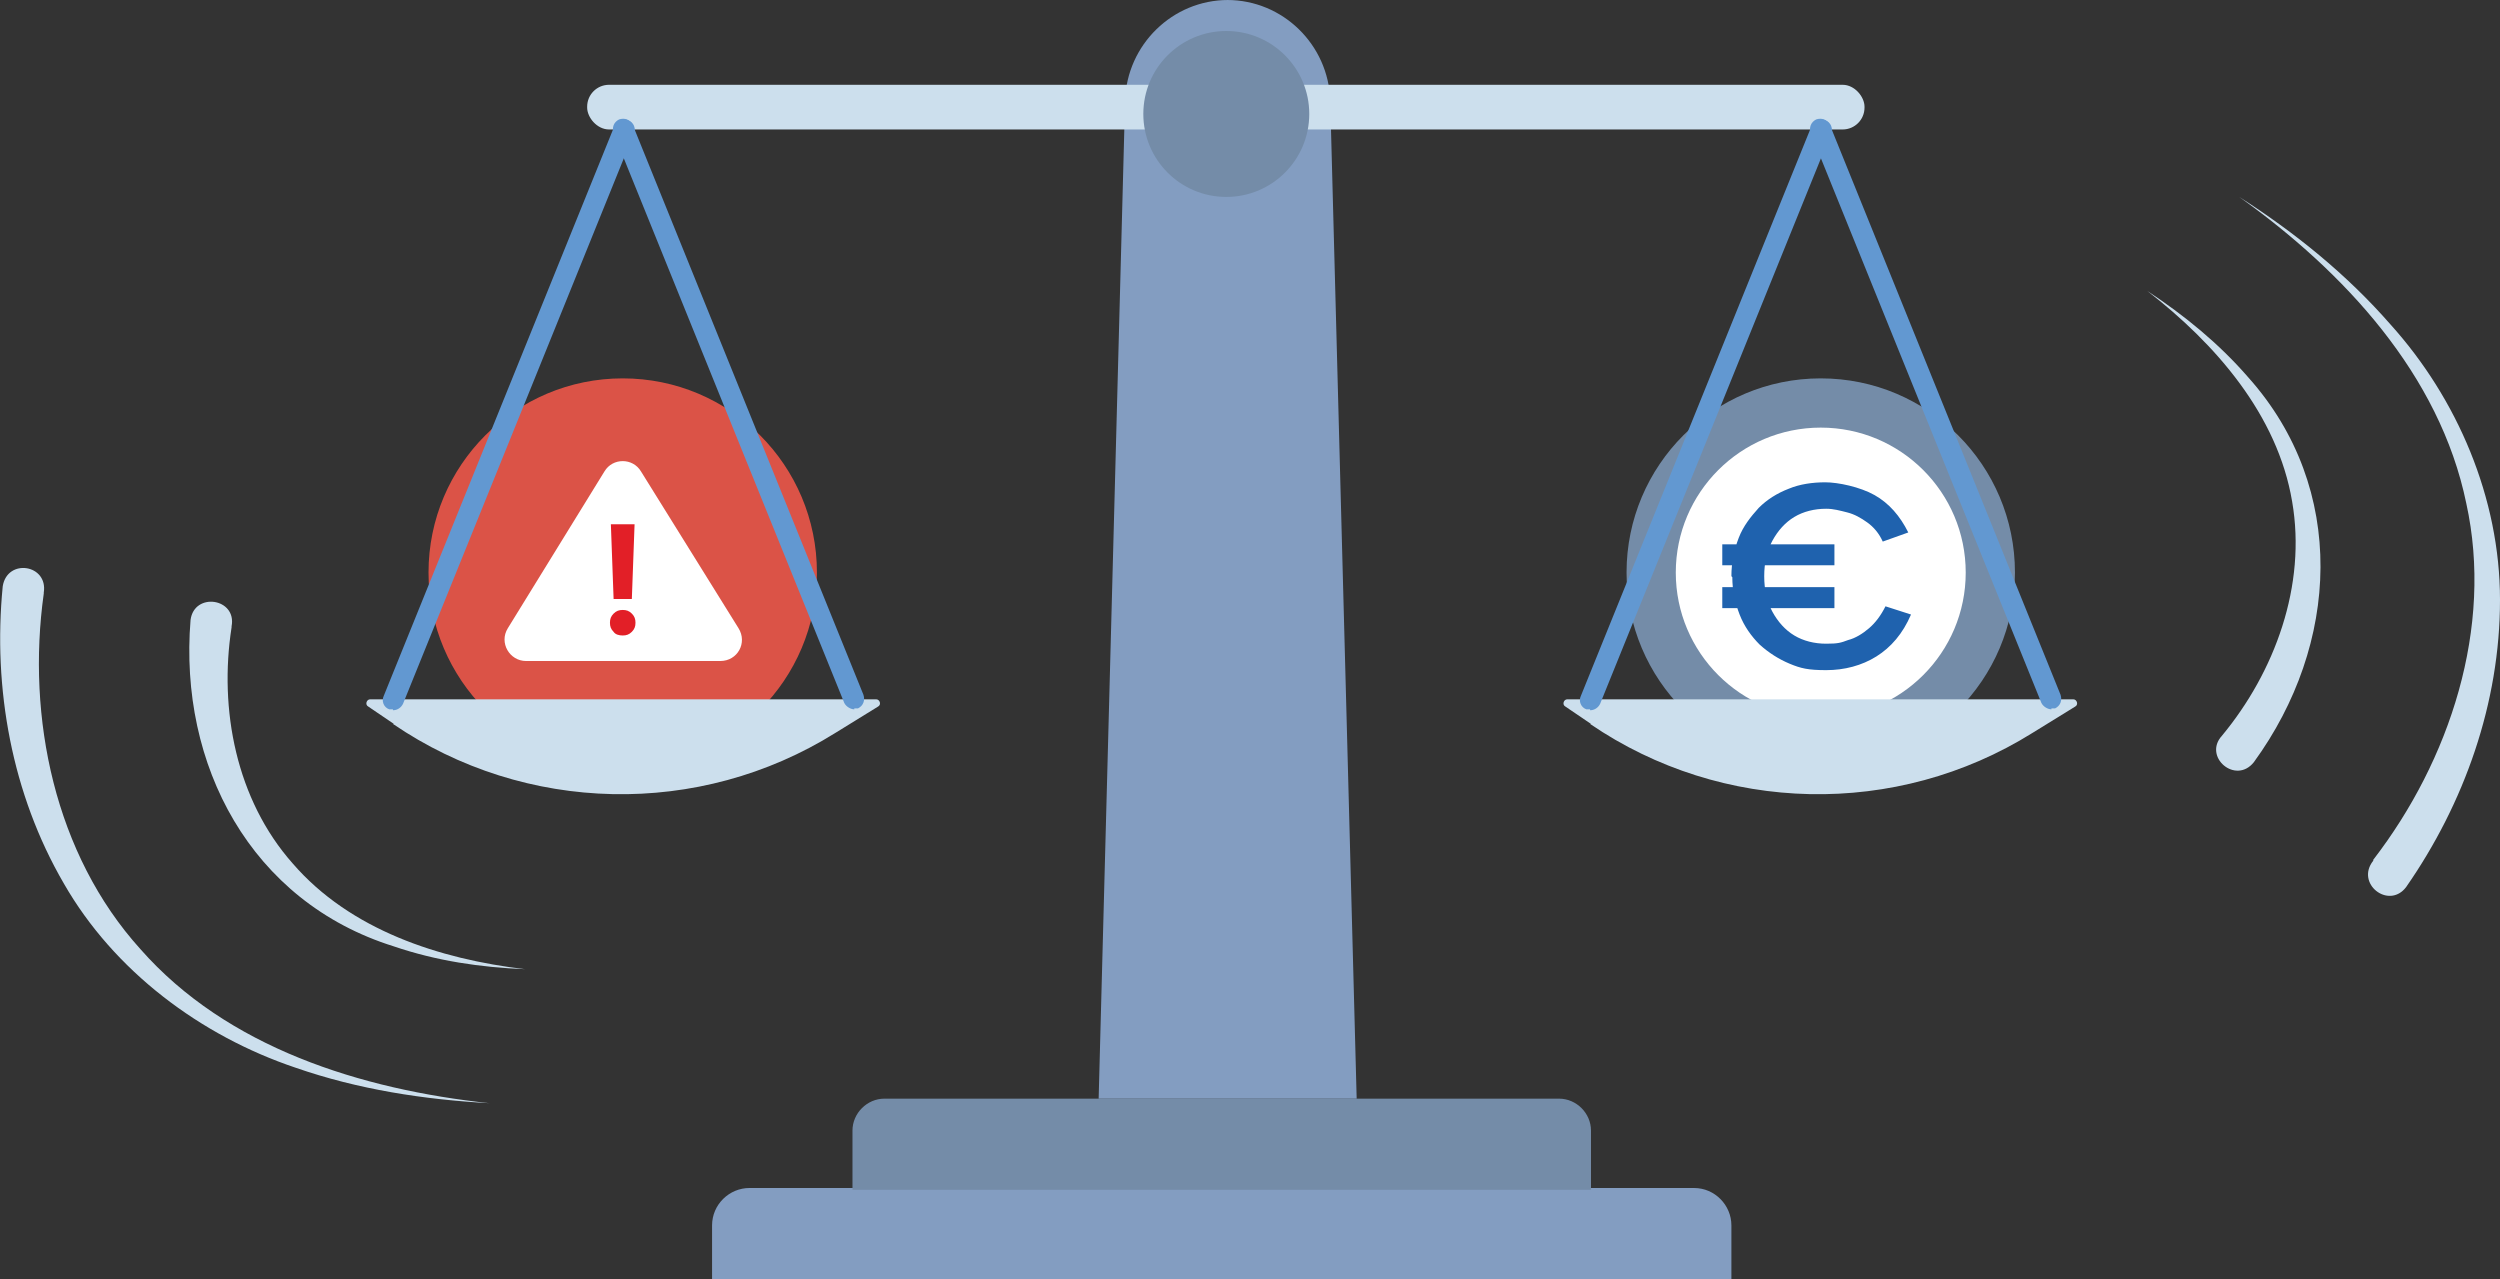 <?xml version="1.0" encoding="UTF-8"?>
<svg id="Layer_1" xmlns="http://www.w3.org/2000/svg" version="1.1" viewBox="0 0 274.2 140.3">
  <rect x="0" y="0" width="274.2" height="140.3" fill="#333333" stroke="none"/>
  <!-- Generator: Adobe Illustrator 29.2.1, SVG Export Plug-In . SVG Version: 2.1.0 Build 116)  -->
  <defs>
    <style>
      .st0 {
        fill: #fff;
      }

      .st1 {
        fill: #ccdfed;
      }

      .st2 {
        fill: #1f62ae;
      }

      .st3 {
        fill: #6298d1;
      }

      .st4 {
        fill: #748ca8;
      }

      .st5 {
        fill: #db5347;
      }

      .st6 {
        fill: #e21f27;
      }

      .st7 {
        fill: #839dc1;
      }
    </style>
  </defs>
  <g>
    <circle class="st5" cx="68.3" cy="62.8" r="21.3"/>
    <path class="st0" d="M66.3,51.7l-10.6,17.2c-1,1.6.2,3.6,2,3.6h21.3c1.9,0,3-2,2-3.6l-10.7-17.2c-.9-1.5-3.1-1.5-4,0Z"/>
    <path class="st6" d="M68.3,69.7c-.4,0-.8-.1-1-.4-.3-.3-.4-.6-.4-1s.1-.7.4-1c.3-.3.6-.4,1-.4s.7.1,1,.4c.3.3.4.6.4,1s-.1.7-.4,1c-.3.3-.6.4-1,.4ZM67.1,57.5h2.5l-.3,8.2h-2l-.3-8.2Z"/>
  </g>
  <g>
    <circle class="st4" cx="199.7" cy="62.8" r="21.3"/>
    <circle class="st0" cx="199.7" cy="62.8" r="15.9"/>
    <path class="st2" d="M188.9,62v-2.3h12.3v2.3h-12.3ZM188.9,66.7v-2.3h12.3v2.3h-12.3ZM189.9,63.2c0-1.5.3-2.9.8-4.2.5-1.3,1.3-2.3,2.2-3.3.9-.9,2-1.6,3.3-2.1,1.2-.5,2.6-.7,4-.7s3.8.5,5.4,1.4c1.6.9,2.8,2.3,3.7,4.1l-2.8,1c-.4-.9-1-1.6-1.7-2.1-.7-.5-1.4-.9-2.2-1.1-.8-.2-1.5-.4-2.3-.4-1.3,0-2.5.3-3.5.9-1,.6-1.8,1.5-2.4,2.6-.6,1.1-.9,2.4-.9,3.9s.3,2.8.9,3.9c.6,1.1,1.4,2,2.4,2.6,1,.6,2.2.9,3.5.9s1.6-.1,2.4-.4c.8-.2,1.6-.7,2.3-1.3.7-.6,1.3-1.4,1.8-2.4l2.8.9c-.9,2.1-2.2,3.6-3.8,4.6-1.6,1-3.5,1.5-5.5,1.5s-2.8-.2-4-.7c-1.2-.5-2.3-1.2-3.3-2.1-.9-.9-1.7-2-2.2-3.3-.5-1.3-.8-2.6-.8-4.1Z"/>
  </g>
  <path class="st7" d="M82.3,130.3h103.5c2.3,0,4.1,1.9,4.1,4.1v5.9h-111.8v-5.9c0-2.3,1.9-4.1,4.1-4.1Z"/>
  <path class="st4" d="M97.1,120.5h73.9c1.9,0,3.5,1.6,3.5,3.5v6.5h-81v-6.5c0-1.9,1.6-3.5,3.5-3.5Z"/>
  <path class="st7" d="M134.7,0h0c-6.1,0-11.1,4.9-11.3,11l-2.9,109.5h28.3l-2.9-109.5c-.2-6.1-5.2-11-11.3-11Z"/>
  <rect class="st1" x="64.4" y="9.3" width="140.1" height="4.9" rx="2.4" ry="2.4"/>
  <circle class="st4" cx="134.5" cy="12.5" r="9.1"/>
  <path class="st1" d="M43.2,79.4l-2.8-1.9c-.4-.2-.2-.8.2-.8h55.5c.4,0,.6.6.2.8l-4.7,2.9c-14.9,9.3-34,8.9-48.5-1Z"/>
  <g>
    <path class="st3" d="M43.1,77.8c-.1,0-.3,0-.4,0-.6-.2-.9-.9-.6-1.5l25.3-62.5c.2-.6.9-.9,1.5-.6.6.2.9.9.6,1.5l-25.3,62.5c-.2.4-.6.7-1.1.7Z"/>
    <path class="st3" d="M93.7,77.8c-.4,0-.9-.3-1.1-.7l-25.3-62.5c-.2-.6,0-1.2.6-1.5.6-.2,1.2,0,1.5.6l25.3,62.5c.2.6,0,1.2-.6,1.5-.1,0-.3,0-.4,0Z"/>
  </g>
  <path class="st1" d="M174.5,79.4l-2.8-1.9c-.4-.2-.2-.8.2-.8h55.5c.4,0,.6.6.2.8l-4.7,2.9c-14.9,9.3-34,8.9-48.5-1Z"/>
  <g>
    <path class="st3" d="M174.4,77.8c-.1,0-.3,0-.4,0-.6-.2-.9-.9-.6-1.5l25.3-62.5c.2-.6.9-.9,1.5-.6.6.2.9.9.6,1.5l-25.3,62.5c-.2.4-.6.7-1.1.7Z"/>
    <path class="st3" d="M225,77.8c-.4,0-.9-.3-1.1-.7l-25.3-62.5c-.2-.6,0-1.2.6-1.5.6-.2,1.2,0,1.5.6l25.3,62.5c.2.6,0,1.2-.6,1.5-.1,0-.3,0-.4,0Z"/>
  </g>
  <path class="st1" d="M25.4,68.8c-1.4,9,.5,18.9,6.7,25.9,6.3,7.3,16.1,10.5,25.5,11.6-4.9-.2-9.7-.9-14.4-2.5-15.7-4.9-23.6-19.9-22.3-35.8.4-3.1,5.1-2.4,4.5.7h0Z"/>
  <path class="st1" d="M4.8,65.1c-1.9,13.6,1.2,28.6,10.6,39,9.5,10.8,24.2,15.4,38.3,16.9-7.2-.4-14.4-1.5-21.3-3.9-10.4-3.5-19.9-10.6-25.4-20.2C1.3,87.1-.8,75.5.3,64.3c.5-3.1,5-2.4,4.5.7h0Z"/>
  <path class="st1" d="M243.7,80.7c5.8-7,9.3-16.5,7.7-25.7-1.6-9.5-8.4-17.3-15.9-23.1,4.1,2.7,7.9,5.8,11.1,9.5,10.9,12.2,10,29.3.6,42.2-2,2.5-5.6-.6-3.5-2.9h0Z"/>
  <path class="st1" d="M260.3,94.3c8.4-10.9,13.2-25.5,10.2-39.1-2.9-14.1-13.4-25.4-24.9-33.6,6.1,3.9,11.8,8.5,16.6,14,7.3,8.1,12,19,12,30.2,0,11.3-3.9,22.3-10.3,31.5-1.9,2.5-5.6-.4-3.6-2.9h0Z"/>
</svg>